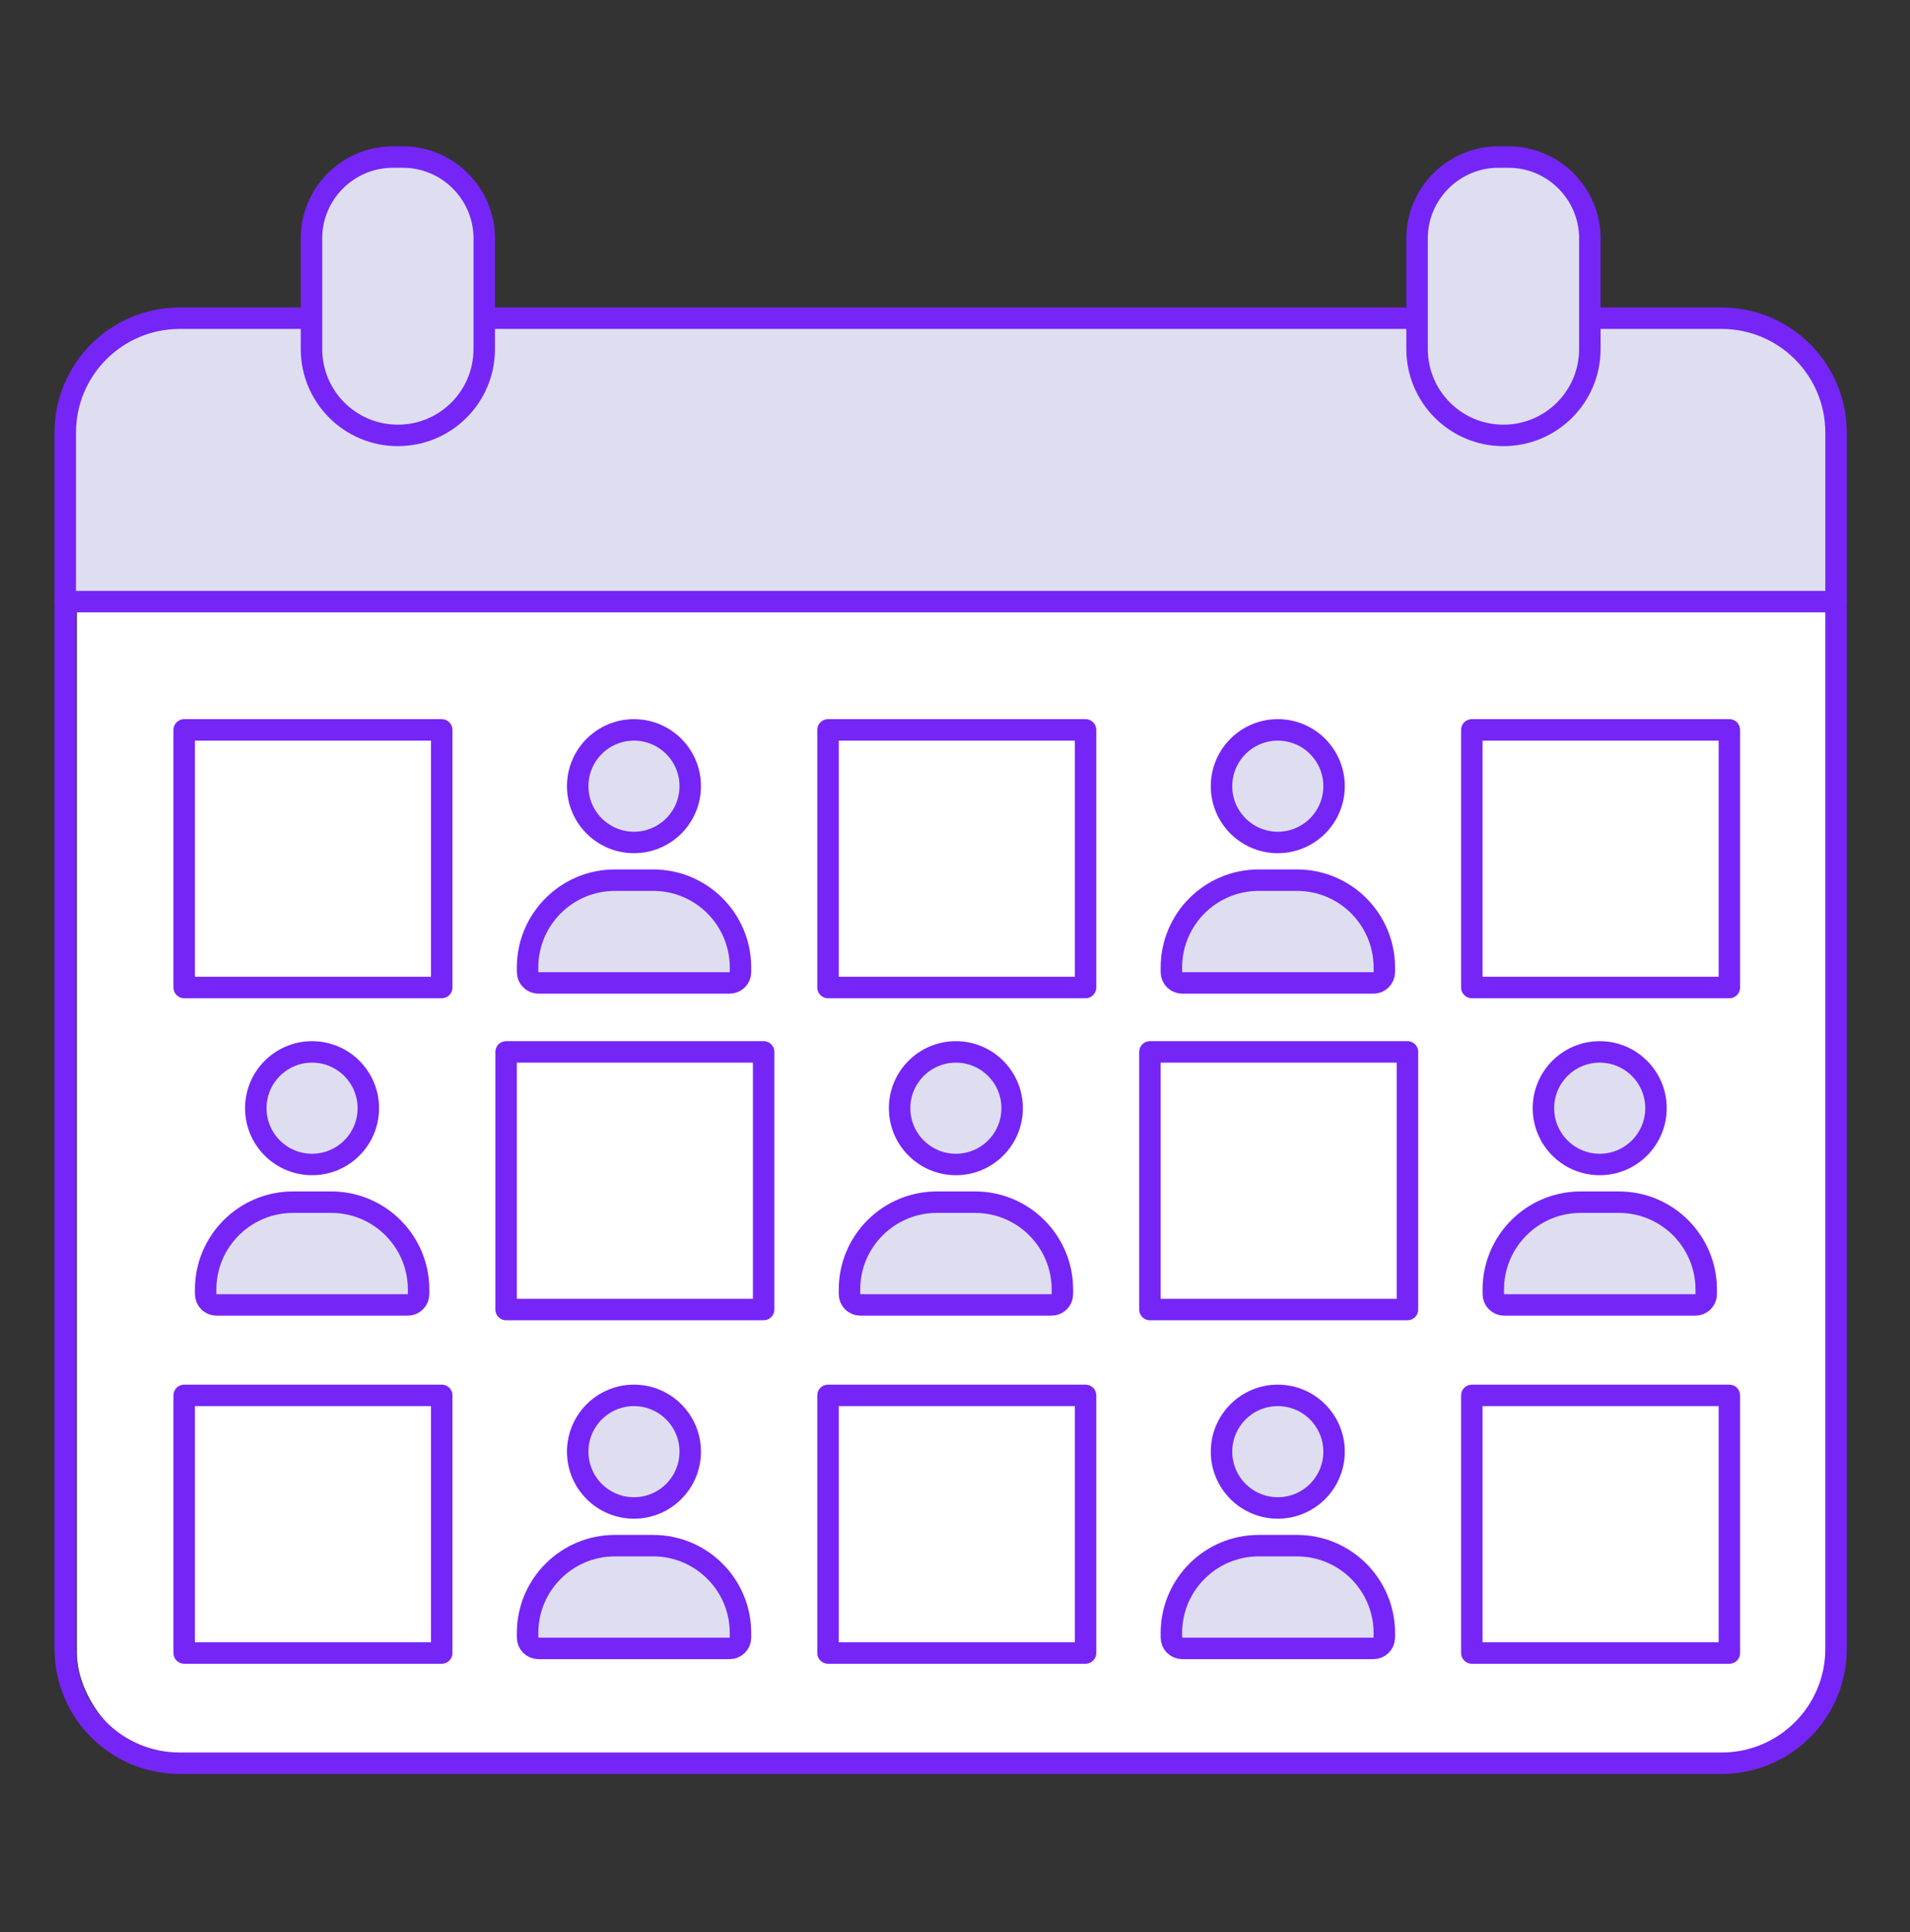 <?xml version="1.0" encoding="UTF-8"?> <svg xmlns="http://www.w3.org/2000/svg" width="89" height="90" viewBox="0 0 89 90" fill="none"><rect x="0" y="0" width="89" height="90" fill="#333333" stroke="none"/><rect x="3.583" y="22" width="82" height="60" rx="5" fill="white"></rect><path d="M8.372 14.823H80.214C83.161 14.823 85.544 17.217 85.544 20.154V28.026H3.041V20.154C3.041 17.207 5.434 14.823 8.372 14.823Z" fill="#DEDEF0"></path><path d="M80.223 14.823H8.372C5.428 14.823 3.041 17.21 3.041 20.154V76.805C3.041 79.749 5.428 82.135 8.372 82.135H80.223C83.168 82.135 85.554 79.749 85.554 76.805V20.154C85.554 17.21 83.168 14.823 80.223 14.823Z" stroke="#7625F7" stroke-linecap="round" stroke-linejoin="round"></path><path d="M18.302 7.316H18.776C20.863 7.316 22.564 9.018 22.564 11.104V20.282H14.514V11.104C14.514 9.018 16.215 7.316 18.302 7.316Z" fill="#DEDEF0"></path><path d="M18.302 7.316H18.776C20.863 7.316 22.564 9.018 22.564 11.104V16.257C22.564 18.482 20.764 20.282 18.539 20.282C16.314 20.282 14.514 18.482 14.514 16.257V11.104C14.514 9.018 16.215 7.316 18.302 7.316V7.316Z" stroke="#7625F7" stroke-linecap="round" stroke-linejoin="round"></path><path d="M69.819 7.316H70.294C72.381 7.316 74.082 9.018 74.082 11.104V20.282H66.031V11.104C66.031 9.018 67.732 7.316 69.819 7.316Z" fill="#DEDEF0"></path><path d="M69.819 7.316H70.294C72.381 7.316 74.082 9.018 74.082 11.104V16.257C74.082 18.482 72.282 20.282 70.056 20.282C67.831 20.282 66.031 18.482 66.031 16.257V11.104C66.031 9.018 67.732 7.316 69.819 7.316Z" stroke="#7625F7" stroke-linecap="round" stroke-linejoin="round"></path><path d="M3.041 28.026H85.554" stroke="#7625F7" stroke-linecap="round" stroke-linejoin="round"></path><path d="M28.649 41.212H30.437C32.682 41.212 34.505 43.035 34.505 45.28V45.493C34.505 45.774 34.276 46 33.998 46H25.09C24.809 46 24.583 45.771 24.583 45.493V45.28C24.583 43.035 26.406 41.212 28.651 41.212H28.649Z" fill="#DEDEF0"></path><path d="M29.541 39.244C30.989 39.244 32.163 38.07 32.163 36.622C32.163 35.174 30.989 34 29.541 34C28.093 34 26.919 35.174 26.919 36.622C26.919 38.07 28.093 39.244 29.541 39.244Z" fill="#DEDEF0"></path><path d="M28.649 41H30.437C32.682 41 34.505 42.823 34.505 45.068V45.28C34.505 45.561 34.276 45.787 33.998 45.787H25.09C24.809 45.787 24.583 45.559 24.583 45.28V45.068C24.583 42.823 26.406 41 28.651 41H28.649Z" stroke="#7625F7" stroke-miterlimit="10" stroke-linecap="round"></path><path d="M29.541 39.244C30.989 39.244 32.163 38.07 32.163 36.622C32.163 35.174 30.989 34 29.541 34C28.093 34 26.919 35.174 26.919 36.622C26.919 38.07 28.093 39.244 29.541 39.244Z" stroke="#7625F7" stroke-miterlimit="10" stroke-linecap="round"></path><path d="M58.649 41.212H60.437C62.682 41.212 64.505 43.035 64.505 45.28V45.493C64.505 45.774 64.276 46 63.998 46H55.09C54.809 46 54.583 45.771 54.583 45.493V45.28C54.583 43.035 56.406 41.212 58.651 41.212H58.649Z" fill="#DEDEF0"></path><path d="M59.541 39.244C60.989 39.244 62.163 38.07 62.163 36.622C62.163 35.174 60.989 34 59.541 34C58.093 34 56.919 35.174 56.919 36.622C56.919 38.07 58.093 39.244 59.541 39.244Z" fill="#DEDEF0"></path><path d="M58.649 41H60.437C62.682 41 64.505 42.823 64.505 45.068V45.28C64.505 45.561 64.276 45.787 63.998 45.787H55.09C54.809 45.787 54.583 45.559 54.583 45.28V45.068C54.583 42.823 56.406 41 58.651 41H58.649Z" stroke="#7625F7" stroke-miterlimit="10" stroke-linecap="round"></path><path d="M59.541 39.244C60.989 39.244 62.163 38.07 62.163 36.622C62.163 35.174 60.989 34 59.541 34C58.093 34 56.919 35.174 56.919 36.622C56.919 38.07 58.093 39.244 59.541 39.244Z" stroke="#7625F7" stroke-miterlimit="10" stroke-linecap="round"></path><path d="M20.583 34H8.583V46H20.583V34Z" stroke="#7625F7" stroke-linecap="round" stroke-linejoin="round"></path><path d="M50.583 34H38.583V46H50.583V34Z" stroke="#7625F7" stroke-linecap="round" stroke-linejoin="round"></path><path d="M80.583 34H68.583V46H80.583V34Z" stroke="#7625F7" stroke-linecap="round" stroke-linejoin="round"></path><path d="M13.649 56.212H15.437C17.682 56.212 19.505 58.035 19.505 60.28V60.493C19.505 60.774 19.276 61 18.998 61H10.09C9.809 61 9.583 60.771 9.583 60.493V60.28C9.583 58.035 11.406 56.212 13.651 56.212H13.649Z" fill="#DEDEF0"></path><path d="M14.541 54.244C15.989 54.244 17.163 53.07 17.163 51.622C17.163 50.174 15.989 49 14.541 49C13.093 49 11.919 50.174 11.919 51.622C11.919 53.07 13.093 54.244 14.541 54.244Z" fill="#DEDEF0"></path><path d="M13.649 56H15.437C17.682 56 19.505 57.823 19.505 60.068V60.28C19.505 60.561 19.276 60.787 18.998 60.787H10.09C9.809 60.787 9.583 60.559 9.583 60.28V60.068C9.583 57.823 11.406 56 13.651 56H13.649Z" stroke="#7625F7" stroke-miterlimit="10" stroke-linecap="round"></path><path d="M14.541 54.244C15.989 54.244 17.163 53.07 17.163 51.622C17.163 50.174 15.989 49 14.541 49C13.093 49 11.919 50.174 11.919 51.622C11.919 53.07 13.093 54.244 14.541 54.244Z" stroke="#7625F7" stroke-miterlimit="10" stroke-linecap="round"></path><path d="M43.649 56.212H45.437C47.682 56.212 49.505 58.035 49.505 60.28V60.493C49.505 60.774 49.276 61 48.998 61H40.09C39.809 61 39.583 60.771 39.583 60.493V60.28C39.583 58.035 41.406 56.212 43.651 56.212H43.649Z" fill="#DEDEF0"></path><path d="M44.541 54.244C45.989 54.244 47.163 53.07 47.163 51.622C47.163 50.174 45.989 49 44.541 49C43.093 49 41.919 50.174 41.919 51.622C41.919 53.07 43.093 54.244 44.541 54.244Z" fill="#DEDEF0"></path><path d="M43.649 56H45.437C47.682 56 49.505 57.823 49.505 60.068V60.28C49.505 60.561 49.276 60.787 48.998 60.787H40.09C39.809 60.787 39.583 60.559 39.583 60.28V60.068C39.583 57.823 41.406 56 43.651 56H43.649Z" stroke="#7625F7" stroke-miterlimit="10" stroke-linecap="round"></path><path d="M44.541 54.244C45.989 54.244 47.163 53.07 47.163 51.622C47.163 50.174 45.989 49 44.541 49C43.093 49 41.919 50.174 41.919 51.622C41.919 53.07 43.093 54.244 44.541 54.244Z" stroke="#7625F7" stroke-miterlimit="10" stroke-linecap="round"></path><path d="M73.649 56.212H75.437C77.682 56.212 79.505 58.035 79.505 60.28V60.493C79.505 60.774 79.276 61 78.998 61H70.09C69.809 61 69.583 60.771 69.583 60.493V60.28C69.583 58.035 71.406 56.212 73.651 56.212H73.649Z" fill="#DEDEF0"></path><path d="M74.541 54.244C75.989 54.244 77.163 53.07 77.163 51.622C77.163 50.174 75.989 49 74.541 49C73.093 49 71.919 50.174 71.919 51.622C71.919 53.07 73.093 54.244 74.541 54.244Z" fill="#DEDEF0"></path><path d="M73.649 56H75.437C77.682 56 79.505 57.823 79.505 60.068V60.28C79.505 60.561 79.276 60.787 78.998 60.787H70.09C69.809 60.787 69.583 60.559 69.583 60.28V60.068C69.583 57.823 71.406 56 73.651 56H73.649Z" stroke="#7625F7" stroke-miterlimit="10" stroke-linecap="round"></path><path d="M74.541 54.244C75.989 54.244 77.163 53.07 77.163 51.622C77.163 50.174 75.989 49 74.541 49C73.093 49 71.919 50.174 71.919 51.622C71.919 53.07 73.093 54.244 74.541 54.244Z" stroke="#7625F7" stroke-miterlimit="10" stroke-linecap="round"></path><path d="M35.583 49H23.583V61H35.583V49Z" stroke="#7625F7" stroke-linecap="round" stroke-linejoin="round"></path><path d="M65.583 49H53.583V61H65.583V49Z" stroke="#7625F7" stroke-linecap="round" stroke-linejoin="round"></path><path d="M28.649 72.212H30.437C32.682 72.212 34.505 74.035 34.505 76.28V76.493C34.505 76.774 34.276 77 33.998 77H25.09C24.809 77 24.583 76.771 24.583 76.493V76.28C24.583 74.035 26.406 72.212 28.651 72.212H28.649Z" fill="#DEDEF0"></path><path d="M29.541 70.244C30.989 70.244 32.163 69.07 32.163 67.622C32.163 66.174 30.989 65 29.541 65C28.093 65 26.919 66.174 26.919 67.622C26.919 69.07 28.093 70.244 29.541 70.244Z" fill="#DEDEF0"></path><path d="M28.649 72H30.437C32.682 72 34.505 73.823 34.505 76.068V76.28C34.505 76.561 34.276 76.787 33.998 76.787H25.09C24.809 76.787 24.583 76.559 24.583 76.28V76.068C24.583 73.823 26.406 72 28.651 72H28.649Z" stroke="#7625F7" stroke-miterlimit="10" stroke-linecap="round"></path><path d="M29.541 70.244C30.989 70.244 32.163 69.07 32.163 67.622C32.163 66.174 30.989 65 29.541 65C28.093 65 26.919 66.174 26.919 67.622C26.919 69.07 28.093 70.244 29.541 70.244Z" stroke="#7625F7" stroke-miterlimit="10" stroke-linecap="round"></path><path d="M58.649 72.212H60.437C62.682 72.212 64.505 74.035 64.505 76.28V76.493C64.505 76.774 64.276 77 63.998 77H55.09C54.809 77 54.583 76.771 54.583 76.493V76.28C54.583 74.035 56.406 72.212 58.651 72.212H58.649Z" fill="#DEDEF0"></path><path d="M59.541 70.244C60.989 70.244 62.163 69.07 62.163 67.622C62.163 66.174 60.989 65 59.541 65C58.093 65 56.919 66.174 56.919 67.622C56.919 69.07 58.093 70.244 59.541 70.244Z" fill="#DEDEF0"></path><path d="M58.649 72H60.437C62.682 72 64.505 73.823 64.505 76.068V76.28C64.505 76.561 64.276 76.787 63.998 76.787H55.09C54.809 76.787 54.583 76.559 54.583 76.28V76.068C54.583 73.823 56.406 72 58.651 72H58.649Z" stroke="#7625F7" stroke-miterlimit="10" stroke-linecap="round"></path><path d="M59.541 70.244C60.989 70.244 62.163 69.07 62.163 67.622C62.163 66.174 60.989 65 59.541 65C58.093 65 56.919 66.174 56.919 67.622C56.919 69.07 58.093 70.244 59.541 70.244Z" stroke="#7625F7" stroke-miterlimit="10" stroke-linecap="round"></path><path d="M20.583 65H8.583V77H20.583V65Z" stroke="#7625F7" stroke-linecap="round" stroke-linejoin="round"></path><path d="M50.583 65H38.583V77H50.583V65Z" stroke="#7625F7" stroke-linecap="round" stroke-linejoin="round"></path><path d="M80.583 65H68.583V77H80.583V65Z" stroke="#7625F7" stroke-linecap="round" stroke-linejoin="round"></path></svg> 